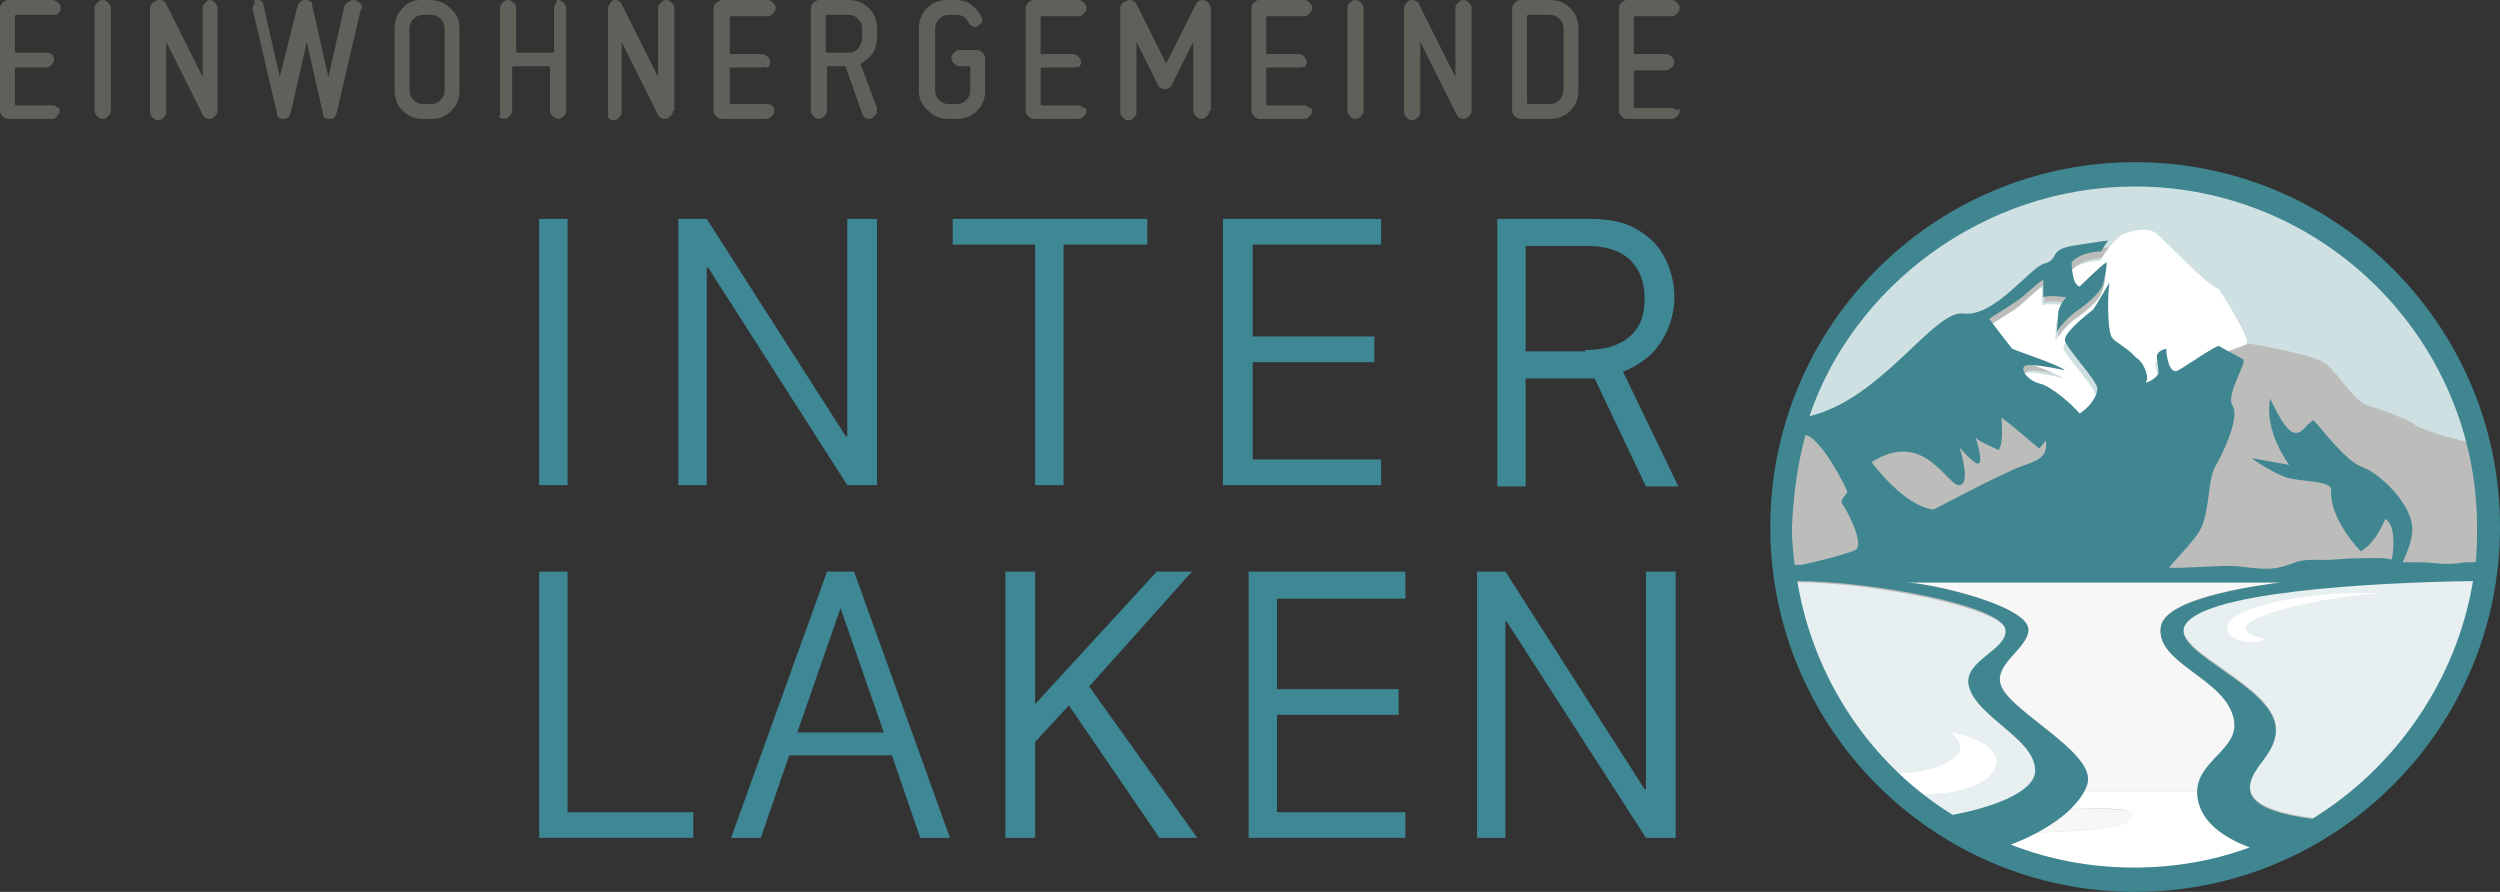 <?xml version="1.0" encoding="utf-8"?>
<!-- Generator: Adobe Illustrator 26.0.2, SVG Export Plug-In . SVG Version: 6.00 Build 0)  -->
<svg version="1.1" xmlns="http://www.w3.org/2000/svg" xmlns:xlink="http://www.w3.org/1999/xlink" x="0px" y="0px"
	 viewBox="0 0 185 66" style="enable-background:new 0 0 185 66;" xml:space="preserve">
<rect x="0" y="0" width="185" height="66" fill="#333333" stroke="none"/>
<style type="text/css">
	.st0{clip-path:url(#SVGID_00000123422039858730501730000014375687928263152285_);fill:#CFE0E2;}
	.st1{clip-path:url(#SVGID_00000123422039858730501730000014375687928263152285_);fill:#BCBDBB;}
	.st2{fill:#3E8794;}
	.st3{clip-path:url(#SVGID_00000112595724183975830640000018042557657305292698_);fill:#3E8794;}
	.st4{clip-path:url(#SVGID_00000147917144812657983740000011553302143313477819_);fill:#60605B;}
	.st5{clip-path:url(#SVGID_00000147917144812657983740000011553302143313477819_);fill:#FFFFFF;}
	.st6{clip-path:url(#SVGID_00000147917144812657983740000011553302143313477819_);fill:#F7F7F7;}
	.st7{clip-path:url(#SVGID_00000147917144812657983740000011553302143313477819_);fill:#E7EFF1;}
	.st8{clip-path:url(#SVGID_00000147917144812657983740000011553302143313477819_);fill:#408691;}
	.st9{clip-path:url(#SVGID_00000147917144812657983740000011553302143313477819_);fill:#BCBDBB;}
</style>
<g id="Ebene_1">
	<g>
		<g>
			<defs>
				<rect id="SVGID_1_" width="185" height="66"/>
			</defs>
			<clipPath id="SVGID_00000182523334457849054200000017168499912571946918_">
				<use xlink:href="#SVGID_1_"  style="overflow:visible;"/>
			</clipPath>
			<path style="clip-path:url(#SVGID_00000182523334457849054200000017168499912571946918_);fill:#CFE0E2;" d="M158,13
				c-14.4,0-26.1,11.7-26.1,26.1c0,14.4,11.7,26.1,26.1,26.1c14.4,0,26.1-11.7,26.1-26.1C184.1,24.7,172.4,13,158,13"/>
			<path style="clip-path:url(#SVGID_00000182523334457849054200000017168499912571946918_);fill:#BCBDBB;" d="M184.1,39
				c0-2.1-0.3-4.2-0.7-6.1c-1.4-0.3-4-1-4.6-1.4c-0.6-0.5-2.6-1.2-3.6-1.5c-1-0.3-2.2-2.4-3.1-3.1c-0.9-0.7-5.8-1.5-5.8-1.5h0h0
				c0,0,0,0,0,0c0,0,0,0,0,0h0h0c0,0-1.5,0.6-1.8,0.5c-0.1,0-0.3,0.1-0.5,0.2c-0.5,0.3-1.2,0.8-1.8,1.2c-0.3,0.2-0.6,0.4-0.7,0.5
				c-0.7,0.4-0.9-1.2-0.9-1.6c-0.2,0.1-0.4,0.1-0.5,0.2c-0.1,0.1-0.2,0.2-0.2,0.4c0,0.2,0.2,1.1,0.1,1.3c-0.2,0.3-0.7,0.6-0.9,0.6
				c0-0.1,0.2-0.2,0.1-0.6c0-0.1,0-0.1-0.1-0.2c0-0.1-0.1-0.3-0.2-0.4c-0.1-0.2-0.3-0.4-0.4-0.5c-0.1-0.1-0.1-0.1-0.2-0.2
				c-0.1-0.1-0.2-0.2-0.3-0.3c-0.1-0.1-0.2-0.1-0.3-0.2c-0.1-0.1-0.2-0.2-0.4-0.3c-0.1-0.1-0.2-0.1-0.2-0.2
				c-0.2-0.2-0.4-0.3-0.5-0.4c-0.3-0.4-0.3-2.1-0.3-2.5c0-0.9,0.1-1.6,0.1-1.6c0,0-1.1,1.9-1.2,2c-0.1,0.1-2,1.5-2.1,2.2
				c-0.1,0.5,2.5,3.1,2.4,3.7c0,0.1-0.1,0.3-0.2,0.6c-0.2,0.4-0.6,0.9-1.2,1.2c-0.1-0.2-0.4-0.4-0.6-0.6c-0.7-0.7-1.7-1.4-2.3-1.6
				c-0.9-0.2-1.5-1-1.2-1.3c0.3-0.3,3,0.3,3,0.3c-0.4-0.4-3.8-1.5-3.9-1.6c-0.1-0.1-1.7-2.2-1.7-2.2c0.4-0.3,1.3-0.8,2-1.3
				c0.2-0.2,0.6-0.5,1-0.9c0.2-0.2,0.4-0.3,0.5-0.5c0.2-0.1,0.3-0.2,0.4-0.3c0,0.1,0,0.5,0,0.8c0,0.1,0,0.3,0,0.4c0,0.1,0,0.1,0,0.2
				c0.4-0.2,1.7,0,1.7,0c-0.2,0.2-0.6,0.8-0.6,1.2c0,0.3-0.1,1.4-0.1,1.4c0.1-0.3,0.9-1.2,1.5-1.6c0.6-0.4,1.4-1.1,1.8-1.7
				c0-0.1,0.1-0.2,0.1-0.2c0.2-0.7,0.3-1.4,0.3-1.6c-0.4,0.2-2,1.8-2,1.8c-0.6-0.1-0.6-1.8-0.6-1.8c0.7-0.8,2.2-0.8,2.2-0.8
				s0.2-0.4,0.5-0.8c0,0,0,0,0,0c0,0,0,0,0,0c-0.9,0.1-2,0.3-2.7,0.4c-1.7,0.3-0.9,1-2,1.3c-1,0.2-3.4,3.6-5.5,3.7
				c-0.1,0-0.3,0-0.4,0c-0.1,0-0.1,0-0.2,0c-2.2,0.1-6.1,6.5-11.5,7.7c0,0-0.5,0.1-0.7,0.1c0,0,0,0,0,0c-0.1,0.2-0.1,0.5-0.2,0.7
				c0,0,0,0,0,0c-0.6,2.1-0.9,4.3-0.9,6.6c0,8.9,4.5,16.8,11.4,21.5v0c0.7,0.4,1.3,0.9,2,1.3c0,0,0,0,0,0c3.7,2.1,8,3.3,12.6,3.3
				c4.2,0,8.1-1,11.6-2.7c0,0,0.1,0,0.1-0.1c7.4-3.8,12.9-10.9,14.1-19.5v0c0,0,0,0,0,0c0.1-0.4,0.1-0.8,0.2-1.2
				C184,40.7,184.1,39.9,184.1,39"/>
		</g>
		<rect x="39.9" y="16.2" class="st2" width="2.1" height="19.7"/>
		<polygon class="st2" points="50.2,35.9 50.2,16.2 52.3,16.2 62.6,32.3 62.7,32.3 62.7,16.2 64.9,16.2 64.9,35.9 62.7,35.9 
			52.4,19.8 52.3,19.8 52.3,35.9 		"/>
		<polygon class="st2" points="76.6,35.9 76.6,18.1 70.5,18.1 70.5,16.2 84.9,16.2 84.9,18.1 78.7,18.1 78.7,35.9 		"/>
		<polygon class="st2" points="102.2,35.9 90.5,35.9 90.5,16.2 102.2,16.2 102.2,18.1 92.7,18.1 92.7,24.9 101.7,24.9 101.7,26.8 
			92.7,26.8 92.7,34 102.2,34 		"/>
		<g>
			<defs>
				<rect id="SVGID_00000157995840977935803080000011421427000343326642_" width="185" height="66"/>
			</defs>
			<clipPath id="SVGID_00000067193906031881314240000000336391584515815358_">
				<use xlink:href="#SVGID_00000157995840977935803080000011421427000343326642_"  style="overflow:visible;"/>
			</clipPath>
			<path style="clip-path:url(#SVGID_00000067193906031881314240000000336391584515815358_);fill:#3E8794;" d="M121,16.9
				c0.9,0.5,1.6,1.1,2.1,2c0.5,0.9,0.8,1.9,0.8,3.1c0,0.9-0.2,1.7-0.5,2.4c-0.3,0.7-0.7,1.3-1.3,1.9c-0.6,0.5-1.2,0.9-2,1.2l4.1,8.5
				h-2.4l-3.8-8h-5.1v8h-2.1V16.2h6.9C119,16.2,120.1,16.4,121,16.9 M117.3,25.9c1.4,0,2.5-0.3,3.3-1c0.8-0.7,1.1-1.6,1.1-2.8
				c0-1.3-0.4-2.2-1.1-2.9c-0.8-0.7-1.8-1-3.2-1h-4.5v7.8H117.3z"/>
		</g>
		<polygon class="st2" points="39.9,42.3 39.9,62 51.3,62 51.3,60.1 42,60.1 42,42.3 		"/>
		<path class="st2" d="M61.2,42.3L54.1,62h2.2l2.1-6.1h7.6l2.1,6.1h2.2l-7.1-19.7H61.2z M62.2,45L62.2,45l3.2,9.2h-6.4L62.2,45z"/>
		<polygon class="st2" points="85.6,42.3 76.6,52.1 76.6,52.1 76.6,42.3 74.4,42.3 74.4,62 76.6,62 76.6,54.9 79.1,52.2 85.8,62 
			88.6,62 80.6,50.8 88.2,42.3 		"/>
		<polygon class="st2" points="92.4,42.3 92.4,62 104,62 104,60.1 94.5,60.1 94.5,52.9 103.5,52.9 103.5,51 94.5,51 94.5,44.3 
			104,44.3 104,42.3 		"/>
		<polygon class="st2" points="121.8,42.3 121.8,58.4 121.7,58.4 111.4,42.3 109.3,42.3 109.3,62 111.4,62 111.4,46 111.5,46 
			121.8,62 124,62 124,42.3 		"/>
		<g>
			<defs>
				<rect id="SVGID_00000116936455292411375420000008288483151790245805_" width="185" height="66"/>
			</defs>
			<clipPath id="SVGID_00000168090417189857415200000008800239106063682187_">
				<use xlink:href="#SVGID_00000116936455292411375420000008288483151790245805_"  style="overflow:visible;"/>
			</clipPath>
			<path style="clip-path:url(#SVGID_00000168090417189857415200000008800239106063682187_);fill:#60605B;" d="M4.4,8.2
				c0,0.2-0.1,0.3-0.2,0.4C4.2,8.7,4,8.8,3.9,8.8H0.6c-0.2,0-0.3-0.1-0.4-0.2C0.1,8.5,0,8.4,0,8.2V0.6c0-0.2,0.1-0.3,0.2-0.4
				C0.3,0.1,0.4,0,0.6,0h3.3C4,0,4.2,0.1,4.3,0.2c0.1,0.1,0.2,0.2,0.2,0.4c0,0.2-0.1,0.3-0.2,0.4C4.2,1.1,4,1.1,3.9,1.1H1.2
				c0,0-0.1,0-0.1,0.1v2.6c0,0,0,0.1,0.1,0.1h2.3c0.2,0,0.3,0.1,0.4,0.2C3.9,4.1,4,4.2,4,4.4c0,0.2-0.1,0.3-0.2,0.4
				C3.7,4.9,3.6,5,3.4,5H1.2c0,0-0.1,0-0.1,0.1v2.6c0,0,0,0.1,0.1,0.1h2.7c0.2,0,0.3,0.1,0.4,0.2C4.4,7.9,4.4,8.1,4.4,8.2"/>
			<path style="clip-path:url(#SVGID_00000168090417189857415200000008800239106063682187_);fill:#60605B;" d="M8.2,8.2
				c0,0.2-0.1,0.3-0.2,0.4C7.9,8.7,7.8,8.8,7.6,8.8c-0.2,0-0.3-0.1-0.4-0.2C7.1,8.5,7,8.4,7,8.2V0.6c0-0.2,0.1-0.3,0.2-0.4
				C7.3,0.1,7.4,0,7.6,0C7.8,0,7.9,0.1,8,0.2c0.1,0.1,0.2,0.2,0.2,0.4V8.2z"/>
			<path style="clip-path:url(#SVGID_00000168090417189857415200000008800239106063682187_);fill:#60605B;" d="M16.1,8.2
				c0,0.2-0.1,0.3-0.2,0.4c-0.1,0.1-0.2,0.2-0.4,0.2c-0.2,0-0.4-0.1-0.5-0.3l-2.7-5.4c0,0,0,0,0,0c0,0,0,0,0,0v5.2
				c0,0.2-0.1,0.3-0.2,0.4c-0.1,0.1-0.2,0.2-0.4,0.2c-0.2,0-0.3-0.1-0.4-0.2c-0.1-0.1-0.2-0.2-0.2-0.4V0.6c0-0.2,0.1-0.3,0.2-0.4
				C11.5,0.1,11.6,0,11.8,0c0.2,0,0.4,0.1,0.5,0.3l2.7,5.4c0,0,0,0,0,0c0,0,0,0,0,0V0.6c0-0.2,0.1-0.3,0.2-0.4
				C15.3,0.1,15.4,0,15.5,0c0.2,0,0.3,0.1,0.4,0.2c0.1,0.1,0.2,0.2,0.2,0.4V8.2z"/>
			<path style="clip-path:url(#SVGID_00000168090417189857415200000008800239106063682187_);fill:#60605B;" d="M26.7,0.7l-1.8,7.7
				c-0.1,0.3-0.2,0.4-0.5,0.4c-0.3,0-0.5-0.1-0.5-0.4l-1.2-5.3c0,0,0,0,0,0c0,0,0,0,0,0l-1.2,5.3c-0.1,0.3-0.3,0.4-0.5,0.4
				c-0.3,0-0.5-0.1-0.5-0.4l-1.8-7.7c0,0,0-0.1,0-0.1c0-0.2,0.1-0.3,0.2-0.4C18.7,0.1,18.8,0,19,0c0.3,0,0.5,0.1,0.5,0.4l1.2,5.3
				c0,0,0,0,0,0c0,0,0,0,0,0L22,0.5C22.1,0.2,22.3,0,22.6,0c0.3,0,0.5,0.1,0.5,0.4l1.2,5.3c0,0,0,0,0,0c0,0,0,0,0,0l1.2-5.3
				C25.7,0.2,25.9,0,26.2,0c0.1,0,0.3,0.1,0.4,0.2c0.1,0.1,0.2,0.2,0.2,0.4C26.8,0.6,26.7,0.7,26.7,0.7"/>
			<path style="clip-path:url(#SVGID_00000168090417189857415200000008800239106063682187_);fill:#60605B;" d="M32.9,6.7V2.1
				c0-0.3-0.1-0.5-0.3-0.7c-0.2-0.2-0.4-0.3-0.7-0.3h-0.6c-0.3,0-0.5,0.1-0.7,0.3c-0.2,0.2-0.3,0.4-0.3,0.7v4.6
				c0,0.3,0.1,0.5,0.3,0.7c0.2,0.2,0.4,0.3,0.7,0.3h0.6c0.3,0,0.5-0.1,0.7-0.3C32.8,7.2,32.9,7,32.9,6.7 M34,6.7
				c0,0.6-0.2,1.1-0.6,1.5c-0.4,0.4-0.9,0.6-1.5,0.6h-0.6c-0.6,0-1.1-0.2-1.5-0.6c-0.4-0.4-0.6-0.9-0.6-1.5V2.1
				c0-0.6,0.2-1.1,0.6-1.5C30.1,0.2,30.6,0,31.2,0h0.6c0.6,0,1.1,0.2,1.5,0.6C33.8,1,34,1.5,34,2.1V6.7z"/>
			<path style="clip-path:url(#SVGID_00000168090417189857415200000008800239106063682187_);fill:#60605B;" d="M41.9,8.2
				c0,0.2-0.1,0.3-0.2,0.4c-0.1,0.1-0.2,0.2-0.4,0.2c-0.1,0-0.3-0.1-0.4-0.2c-0.1-0.1-0.2-0.2-0.2-0.4V5c0,0,0-0.1-0.1-0.1h-2.6
				c0,0-0.1,0-0.1,0.1v3.2c0,0.2-0.1,0.3-0.2,0.4c-0.1,0.1-0.2,0.2-0.4,0.2c-0.2,0-0.3-0.1-0.4-0.2C37.1,8.5,37,8.4,37,8.2V0.6
				c0-0.2,0.1-0.3,0.2-0.4C37.3,0.1,37.4,0,37.6,0c0.1,0,0.3,0.1,0.4,0.2c0.1,0.1,0.2,0.2,0.2,0.4v3.2c0,0,0,0.1,0.1,0.1h2.6
				c0,0,0.1,0,0.1-0.1V0.6c0-0.2,0.1-0.3,0.2-0.4C41.1,0.1,41.2,0,41.3,0c0.2,0,0.3,0.1,0.4,0.2c0.1,0.1,0.2,0.2,0.2,0.4V8.2z"/>
			<path style="clip-path:url(#SVGID_00000168090417189857415200000008800239106063682187_);fill:#60605B;" d="M49.8,8.2
				c0,0.2-0.1,0.3-0.2,0.4c-0.1,0.1-0.2,0.2-0.4,0.2c-0.2,0-0.4-0.1-0.5-0.3l-2.7-5.4c0,0,0,0,0,0c0,0,0,0,0,0v5.2
				c0,0.2-0.1,0.3-0.2,0.4c-0.1,0.1-0.2,0.2-0.4,0.2c-0.2,0-0.3-0.1-0.4-0.2C45,8.5,45,8.4,45,8.2V0.6c0-0.2,0.1-0.3,0.2-0.4
				C45.2,0.1,45.4,0,45.5,0c0.2,0,0.4,0.1,0.5,0.3l2.7,5.4c0,0,0,0,0,0c0,0,0,0,0,0V0.6c0-0.2,0.1-0.3,0.2-0.4C49,0.1,49.1,0,49.3,0
				c0.2,0,0.3,0.1,0.4,0.2c0.1,0.1,0.2,0.2,0.2,0.4V8.2z"/>
			<path style="clip-path:url(#SVGID_00000168090417189857415200000008800239106063682187_);fill:#60605B;" d="M57.3,8.2
				c0,0.2-0.1,0.3-0.2,0.4c-0.1,0.1-0.2,0.2-0.4,0.2h-3.3c-0.2,0-0.3-0.1-0.4-0.2c-0.1-0.1-0.2-0.2-0.2-0.4V0.6
				c0-0.2,0.1-0.3,0.2-0.4C53.2,0.1,53.3,0,53.5,0h3.3c0.2,0,0.3,0.1,0.4,0.2c0.1,0.1,0.2,0.2,0.2,0.4c0,0.2-0.1,0.3-0.2,0.4
				c-0.1,0.1-0.2,0.2-0.4,0.2h-2.7c0,0-0.1,0-0.1,0.1v2.6c0,0,0,0.1,0.1,0.1h2.3c0.2,0,0.3,0.1,0.4,0.2c0.1,0.1,0.2,0.2,0.2,0.4
				c0,0.2-0.1,0.3-0.2,0.4C56.6,4.9,56.5,5,56.3,5h-2.3C54,5,54,5,54,5v2.6c0,0,0,0.1,0.1,0.1h2.7c0.2,0,0.3,0.1,0.4,0.2
				C57.3,7.9,57.3,8.1,57.3,8.2"/>
			<path style="clip-path:url(#SVGID_00000168090417189857415200000008800239106063682187_);fill:#60605B;" d="M63.8,2.8V2.1
				c0-0.3-0.1-0.5-0.3-0.7c-0.2-0.2-0.4-0.3-0.7-0.3h-1.6c0,0-0.1,0-0.1,0.1v2.6c0,0,0,0.1,0.1,0.1h1.6c0.3,0,0.5-0.1,0.7-0.3
				C63.7,3.3,63.8,3.1,63.8,2.8 M64.9,2.8c0,0.4-0.1,0.8-0.3,1.1c-0.2,0.3-0.5,0.6-0.9,0.8c0,0,0,0.1,0,0.1L64.9,8
				c0,0.1,0,0.1,0,0.2c0,0.2-0.1,0.3-0.2,0.4c-0.1,0.1-0.2,0.2-0.4,0.2c-0.2,0-0.4-0.1-0.5-0.4L62.6,5c0,0,0-0.1-0.1-0.1h-1.2
				c0,0-0.1,0-0.1,0.1v3.2c0,0.2-0.1,0.3-0.2,0.4c-0.1,0.1-0.2,0.2-0.4,0.2c-0.2,0-0.3-0.1-0.4-0.2c-0.1-0.1-0.2-0.2-0.2-0.4V0.6
				c0-0.2,0.1-0.3,0.2-0.4C60.3,0.1,60.5,0,60.6,0h2.2c0.6,0,1.1,0.2,1.5,0.6c0.4,0.4,0.6,0.9,0.6,1.5V2.8z"/>
			<path style="clip-path:url(#SVGID_00000168090417189857415200000008800239106063682187_);fill:#60605B;" d="M72.9,6.7
				c0,0.6-0.2,1.1-0.6,1.5c-0.4,0.4-0.9,0.6-1.5,0.6h-0.6c-0.6,0-1.1-0.2-1.5-0.6C68.2,7.8,68,7.3,68,6.7V2.1c0-0.6,0.2-1.1,0.6-1.5
				C69,0.2,69.5,0,70.1,0h0.6c0.4,0,0.8,0.1,1.1,0.3c0.3,0.2,0.6,0.5,0.8,0.9c0,0.1,0.1,0.2,0.1,0.2c0,0.2-0.1,0.3-0.2,0.4
				C72.4,1.9,72.3,2,72.2,2c-0.2,0-0.4-0.1-0.5-0.3c-0.2-0.4-0.5-0.6-0.9-0.6h-0.6c-0.3,0-0.5,0.1-0.7,0.3c-0.2,0.2-0.3,0.4-0.3,0.7
				v4.6c0,0.3,0.1,0.5,0.3,0.7c0.2,0.2,0.4,0.3,0.7,0.3h0.6c0.3,0,0.5-0.1,0.7-0.3c0.2-0.2,0.3-0.4,0.3-0.7V5c0,0,0-0.1-0.1-0.1H71
				c-0.2,0-0.3-0.1-0.4-0.2c-0.1-0.1-0.2-0.2-0.2-0.4c0-0.2,0.1-0.3,0.2-0.4c0.1-0.1,0.2-0.2,0.4-0.2h1.3c0.2,0,0.3,0.1,0.4,0.2
				c0.1,0.1,0.2,0.2,0.2,0.4V6.7z"/>
			<path style="clip-path:url(#SVGID_00000168090417189857415200000008800239106063682187_);fill:#60605B;" d="M80.4,8.2
				c0,0.2-0.1,0.3-0.2,0.4c-0.1,0.1-0.2,0.2-0.4,0.2h-3.3c-0.2,0-0.3-0.1-0.4-0.2c-0.1-0.1-0.2-0.2-0.2-0.4V0.6
				c0-0.2,0.1-0.3,0.2-0.4C76.2,0.1,76.3,0,76.5,0h3.3c0.2,0,0.3,0.1,0.4,0.2c0.1,0.1,0.2,0.2,0.2,0.4c0,0.2-0.1,0.3-0.2,0.4
				c-0.1,0.1-0.2,0.2-0.4,0.2h-2.7c0,0-0.1,0-0.1,0.1v2.6c0,0,0,0.1,0.1,0.1h2.3c0.2,0,0.3,0.1,0.4,0.2c0.1,0.1,0.2,0.2,0.2,0.4
				c0,0.2-0.1,0.3-0.2,0.4C79.7,4.9,79.5,5,79.4,5h-2.3c0,0-0.1,0-0.1,0.1v2.6c0,0,0,0.1,0.1,0.1h2.7c0.2,0,0.3,0.1,0.4,0.2
				C80.3,7.9,80.4,8.1,80.4,8.2"/>
			<path style="clip-path:url(#SVGID_00000168090417189857415200000008800239106063682187_);fill:#60605B;" d="M89.5,8.2
				c0,0.2-0.1,0.3-0.2,0.4c-0.1,0.1-0.2,0.2-0.4,0.2c-0.2,0-0.3-0.1-0.4-0.2c-0.1-0.1-0.2-0.2-0.2-0.4V3.1c0,0,0,0,0,0c0,0,0,0,0,0
				l-1.6,3.2c-0.1,0.2-0.3,0.3-0.5,0.3c-0.2,0-0.4-0.1-0.5-0.3l-1.6-3.2c0,0,0,0,0,0c0,0,0,0,0,0v5.2c0,0.2-0.1,0.3-0.2,0.4
				c-0.1,0.1-0.2,0.2-0.4,0.2c-0.2,0-0.3-0.1-0.4-0.2c-0.1-0.1-0.2-0.2-0.2-0.4V0.6c0-0.2,0.1-0.3,0.2-0.4C83.3,0.1,83.5,0,83.6,0
				c0.2,0,0.4,0.1,0.5,0.3l2.2,4.4c0,0,0,0,0,0l2.2-4.4C88.6,0.1,88.8,0,89,0c0.2,0,0.3,0.1,0.4,0.2c0.1,0.1,0.2,0.2,0.2,0.4V8.2z"
				/>
			<path style="clip-path:url(#SVGID_00000168090417189857415200000008800239106063682187_);fill:#60605B;" d="M97.1,8.2
				c0,0.2-0.1,0.3-0.2,0.4c-0.1,0.1-0.2,0.2-0.4,0.2h-3.3c-0.1,0-0.3-0.1-0.4-0.2c-0.1-0.1-0.2-0.2-0.2-0.4V0.6
				c0-0.2,0.1-0.3,0.2-0.4C92.9,0.1,93,0,93.2,0h3.3c0.2,0,0.3,0.1,0.4,0.2c0.1,0.1,0.2,0.2,0.2,0.4c0,0.2-0.1,0.3-0.2,0.4
				c-0.1,0.1-0.2,0.2-0.4,0.2h-2.7c0,0-0.1,0-0.1,0.1v2.6c0,0,0,0.1,0.1,0.1h2.3c0.2,0,0.3,0.1,0.4,0.2c0.1,0.1,0.2,0.2,0.2,0.4
				c0,0.2-0.1,0.3-0.2,0.4C96.3,4.9,96.2,5,96.1,5h-2.3c0,0-0.1,0-0.1,0.1v2.6c0,0,0,0.1,0.1,0.1h2.7c0.2,0,0.3,0.1,0.4,0.2
				C97,7.9,97.1,8.1,97.1,8.2"/>
			<path style="clip-path:url(#SVGID_00000168090417189857415200000008800239106063682187_);fill:#60605B;" d="M100.9,8.2
				c0,0.2-0.1,0.3-0.2,0.4c-0.1,0.1-0.2,0.2-0.4,0.2c-0.2,0-0.3-0.1-0.4-0.2c-0.1-0.1-0.2-0.2-0.2-0.4V0.6c0-0.2,0.1-0.3,0.2-0.4
				c0.1-0.1,0.2-0.2,0.4-0.2c0.1,0,0.3,0.1,0.4,0.2c0.1,0.1,0.2,0.2,0.2,0.4V8.2z"/>
			<path style="clip-path:url(#SVGID_00000168090417189857415200000008800239106063682187_);fill:#60605B;" d="M108.9,8.2
				c0,0.2-0.1,0.3-0.2,0.4c-0.1,0.1-0.2,0.2-0.4,0.2c-0.2,0-0.4-0.1-0.5-0.3l-2.7-5.4c0,0,0,0,0,0c0,0,0,0,0,0v5.2
				c0,0.2-0.1,0.3-0.2,0.4c-0.1,0.1-0.2,0.2-0.4,0.2c-0.2,0-0.3-0.1-0.4-0.2c-0.1-0.1-0.2-0.2-0.2-0.4V0.6c0-0.2,0.1-0.3,0.2-0.4
				c0.1-0.1,0.2-0.2,0.4-0.2c0.2,0,0.4,0.1,0.5,0.3l2.7,5.4c0,0,0,0,0,0c0,0,0,0,0,0V0.6c0-0.2,0.1-0.3,0.2-0.4
				c0.1-0.1,0.2-0.2,0.4-0.2c0.2,0,0.3,0.1,0.4,0.2c0.1,0.1,0.2,0.2,0.2,0.4V8.2z"/>
			<path style="clip-path:url(#SVGID_00000168090417189857415200000008800239106063682187_);fill:#60605B;" d="M115.7,6.7V2.1
				c0-0.3-0.1-0.5-0.3-0.7c-0.2-0.2-0.4-0.3-0.7-0.3h-1.6c0,0-0.1,0-0.1,0.1v6.4c0,0,0,0.1,0.1,0.1h1.6c0.3,0,0.5-0.1,0.7-0.3
				C115.6,7.2,115.7,6.9,115.7,6.7 M116.8,6.7c0,0.6-0.2,1.1-0.6,1.5c-0.4,0.4-0.9,0.6-1.5,0.6h-2.2c-0.2,0-0.3-0.1-0.4-0.2
				c-0.1-0.1-0.2-0.2-0.2-0.4V0.6c0-0.2,0.1-0.3,0.2-0.4c0.1-0.1,0.2-0.2,0.4-0.2h2.2c0.6,0,1.1,0.2,1.5,0.6
				c0.4,0.4,0.6,0.9,0.6,1.5V6.7z"/>
			<path style="clip-path:url(#SVGID_00000168090417189857415200000008800239106063682187_);fill:#60605B;" d="M124.3,8.2
				c0,0.2-0.1,0.3-0.2,0.4c-0.1,0.1-0.2,0.2-0.4,0.2h-3.3c-0.2,0-0.3-0.1-0.4-0.2c-0.1-0.1-0.2-0.2-0.2-0.4V0.6
				c0-0.2,0.1-0.3,0.2-0.4c0.1-0.1,0.2-0.2,0.4-0.2h3.3c0.2,0,0.3,0.1,0.4,0.2c0.1,0.1,0.2,0.2,0.2,0.4c0,0.2-0.1,0.3-0.2,0.4
				c-0.1,0.1-0.2,0.2-0.4,0.2h-2.7c0,0-0.1,0-0.1,0.1v2.6c0,0,0,0.1,0.1,0.1h2.3c0.2,0,0.3,0.1,0.4,0.2c0.1,0.1,0.2,0.2,0.2,0.4
				c0,0.2-0.1,0.3-0.2,0.4c-0.1,0.1-0.2,0.2-0.4,0.2h-2.3c0,0-0.1,0-0.1,0.1v2.6c0,0,0,0.1,0.1,0.1h2.7c0.2,0,0.3,0.1,0.4,0.2
				C124.3,7.9,124.3,8.1,124.3,8.2"/>
			<path style="clip-path:url(#SVGID_00000168090417189857415200000008800239106063682187_);fill:#FFFFFF;" d="M166.2,25.5
				L166.2,25.5L166.2,25.5c0.6-0.1-2-4.1-2-4.1c-0.8-0.2-4-3.6-4.6-4.1c-0.6-0.5-1.6-0.3-2.4,0c-0.8,0.3-1.8,2-1.8,2s-1.5,0-2.2,0.8
				c0,0,0,1.7,0.6,1.8c0,0,1.6-1.7,2-1.8c0,0.3,0,0.9-0.3,1.6c-0.2,0.6-1.3,1.5-1.9,1.9c-0.6,0.4-1.3,1.3-1.5,1.6c0,0,0-1.1,0.1-1.4
				c0.1-0.4,0.4-1,0.6-1.2c0,0-1.3-0.2-1.7,0c0-0.4,0-1.1,0-1.3c-0.4,0.1-1.5,1.3-2,1.6c-0.6,0.4-1.6,1-2,1.3c0,0,1.6,2.1,1.7,2.2
				c0.1,0.1,3.5,1.2,3.9,1.6c0,0-2.7-0.7-3-0.3c-0.3,0.3,0.3,1.1,1.2,1.3c0.8,0.2,2.3,1.5,2.9,2.2c1-0.6,1.3-1.4,1.3-1.8
				c0.1-0.7-2.5-3.2-2.4-3.7c0.1-0.7,2-2,2.1-2.2c0.1-0.1,1.2-2,1.2-2c0,0-0.1,0.7-0.1,1.6c0,0.4,0,2.1,0.3,2.5
				c0.2,0.3,1.2,0.9,1.7,1.4c0.3,0.3,0.6,0.6,0.8,1.1c0.2,0.6,0,0.7,0,0.8c0.2,0,0.8-0.3,0.9-0.6c0.2-0.3-0.1-1.2-0.1-1.3
				c0-0.3,0.3-0.5,0.7-0.6c0,0.4,0.2,2,0.9,1.6s2.7-1.9,3-1.8C164.7,26.1,166.2,25.5,166.2,25.5"/>
			<path style="clip-path:url(#SVGID_00000168090417189857415200000008800239106063682187_);fill:#F7F7F7;" d="M153.8,59.8
				c-0.2,0-0.3,0-0.5,0c-0.7,0.7-1.6,1.3-2.6,1.8c3.8-0.1,7-0.3,7.2-1.1C158.2,59.7,155.2,59.9,153.8,59.8"/>
			<path style="clip-path:url(#SVGID_00000168090417189857415200000008800239106063682187_);fill:#E7EFF1;" d="M161.6,46.4
				c-0.5,1.9,6.5,4.3,6.8,7.3c0.2,2-2,3-1.9,4.6c0.1,1.7,3.6,2.1,5.9,2.4c6.1-4,10.3-10.5,11.4-17.9
				C176.8,42.9,162.3,43.5,161.6,46.4"/>
			<path style="clip-path:url(#SVGID_00000168090417189857415200000008800239106063682187_);fill:#F7F7F7;" d="M162.6,58.6
				c0.1-2.4,3.2-3.1,2.7-5.4c-0.6-3-5.8-4.1-5.4-6.8c0.3-2.4,8.3-3.2,8.9-3.3h0h-27.9c1.8,0,9.2,1.7,9.2,3.5c0,1.3-2.7,2.5-2,4.2
				c0.8,1.9,6.7,4.8,6.4,7c0,0.3-0.1,0.5-0.3,0.8L162.6,58.6z"/>
			<path style="clip-path:url(#SVGID_00000168090417189857415200000008800239106063682187_);fill:#FFFFFF;" d="M166.2,46.5
				c0,0.4,0.7,0.6,1.5,0.8c-1.4,0.6-2.9-0.1-2.9-0.8c-0.1-1.4,5.3-2.8,11.2-2.6C171,44.3,166.1,45.6,166.2,46.5"/>
			<path style="clip-path:url(#SVGID_00000168090417189857415200000008800239106063682187_);fill:#E7EFF1;" d="M143.3,60.6
				c2.9-0.5,7.2-1.6,7.4-3.4c0.1-2.4-4.3-4-4.9-6.3c-0.5-1.9,2.8-2.7,2.7-4.2c-0.2-1.8-11.1-3.8-16.3-3.6c0.1,0.5,0.2,0.9,0.3,1.4
				C133.8,51.1,137.8,56.8,143.3,60.6"/>
			<path style="clip-path:url(#SVGID_00000168090417189857415200000008800239106063682187_);fill:#E7EFF1;" d="M143.4,60.6
				C143.3,60.6,143.3,60.6,143.4,60.6C143.3,60.6,143.3,60.6,143.4,60.6C143.4,60.6,143.4,60.6,143.4,60.6"/>
			<path style="clip-path:url(#SVGID_00000168090417189857415200000008800239106063682187_);fill:#FFFFFF;" d="M146.6,57.9
				c0.7-0.4,1.5-1.3,1-2.1c-0.6-0.9-2-1.4-3.3-1.6c0.3,0.2,0.6,0.5,0.7,0.8c0.2,0.6-0.2,1-0.7,1.3c-1.3,0.8-3,0.9-4.6,1
				c-0.1,0-0.1,0-0.2,0c0.6,0.6,1.1,1.1,1.8,1.6c1-0.1,1.9-0.2,2.5-0.2C144.6,58.6,145.7,58.4,146.6,57.9"/>
			<path style="clip-path:url(#SVGID_00000168090417189857415200000008800239106063682187_);fill:#FFFFFF;" d="M162.6,58.8
				c0-0.1,0-0.2,0-0.2h-8.5c-0.2,0.4-0.5,0.8-0.9,1.2h0c0.2,0,0.3,0,0.5,0c1.4,0.1,4.4-0.2,4.1,0.7c-0.2,0.8-3.4,1-7.2,1.1
				c-1,0.5-2.1,1-3.2,1.3c3.2,1.4,6.7,2.2,10.4,2.2c3.5,0,6.9-0.7,9.9-2C165,62.4,162.8,61,162.6,58.8"/>
			<path style="clip-path:url(#SVGID_00000168090417189857415200000008800239106063682187_);fill:#408691;" d="M171.1,60.6
				c-2.1-0.3-4.5-0.8-4.6-2.2c-0.1-1.6,2.1-2.6,1.9-4.6c-0.3-3-7.3-5.4-6.8-7.3c0.7-2.7,14.1-3.4,21.4-3.5
				C181.8,50.3,177.3,56.8,171.1,60.6 M148.8,62.5c2.7-1,5.4-2.9,5.7-4.7c0.3-2.2-5.6-5.1-6.4-7c-0.7-1.6,2-2.8,2-4.2
				c0-1.8-7.4-3.5-9.2-3.5h27.9h0c-0.6,0.1-8.6,1-8.9,3.3c-0.4,2.7,4.8,3.8,5.4,6.8c0.5,2.3-2.9,3.1-2.7,5.6
				c0.1,1.8,1.7,3.1,3.9,3.9c-2.7,1-5.6,1.5-8.6,1.5C154.7,64.2,151.6,63.6,148.8,62.5 M133,43c5.4,0,15.2,1.8,15.4,3.6
				c0.2,1.5-3.2,2.3-2.7,4.2c0.6,2.3,5,3.9,4.9,6.3c-0.1,1.6-3.4,2.7-6.1,3.2C138.5,56.6,134.2,50.3,133,43 M133.6,32.2
				C133.6,32.2,133.6,32.2,133.6,32.2c1.1,0.1,3.1,4,3.1,4.2s-0.7,0.6-0.3,1c0.3,0.4,1.6,2.9,0.9,3.3c-0.6,0.3-3.4,1-4,1.1
				c-0.2,0-0.3,0-0.5,0c-0.1-0.9-0.2-1.8-0.2-2.7C132.7,36.7,133,34.4,133.6,32.2 M158,13.8c13.9,0,25.3,11.3,25.3,25.2
				c0,0.9,0,1.7-0.1,2.6c-0.5,0-1,0-1.4,0.1c-2,0.1-0.6-0.1-4-0.1c0.3-0.7,0.6-1.3,0.7-2.2c0.2-1.9-2.3-4.3-3.6-4.8
				c-1.3-0.4-3.1-2.9-3.7-3.5c-0.6,0.3-0.8,1.1-1.5,0.9c-0.7-0.2-1.7-2.5-1.7-2.5c-0.5,2.4,1.4,4.9,1.4,4.9
				c-0.6-0.1-2.8-0.5-2.8-0.5s1.4,1,2.5,1.4c1.1,0.4,3.5,0.2,3.4,1c-0.1,2.2,2.2,4.5,2.2,4.5c1.2-0.7,1.8-2.4,1.8-2.4
				c0.7,0.4,0.7,1.8,0.5,3c-0.2,0-0.5-0.1-0.7-0.1c-1.2,0-2.4,0-3.5,0.1c-0.9,0.1-2.1-0.1-2.9,0.2c-1.8,0.7-2.4,0.5-4.4,0.3
				c-1.1-0.1-4.1,0.2-5,0.1c0.5-0.6,1.6-1.7,2.2-2.6c0.9-1.4,0.6-4,1.3-5c0.4-0.7,1.8-3.5,1.2-4.4c-0.5-0.8,1.1-3.2,0.8-3.4
				c-0.3-0.2-1.5-0.8-1.8-1c-0.3,0-2.3,1.4-3,1.8c-0.7,0.4-0.9-1.2-0.9-1.6c-0.4,0.1-0.7,0.3-0.7,0.6c0,0.2,0.2,1.1,0.1,1.3
				c-0.2,0.3-0.7,0.6-0.9,0.6c0-0.1,0.2-0.2,0-0.8c-0.2-0.6-0.5-0.9-0.8-1.1c-0.5-0.6-1.5-1.1-1.7-1.4c-0.3-0.4-0.3-2.1-0.3-2.5
				c0-0.9,0.1-1.6,0.1-1.6c0,0-1.1,1.9-1.2,2c-0.1,0.1-2,1.5-2.1,2.2c-0.1,0.5,2.5,3.1,2.4,3.7c0,0.4-0.4,1.2-1.3,1.8
				c-0.6-0.7-2.1-2-2.9-2.2c-0.9-0.2-1.5-1-1.2-1.3c0.3-0.3,3,0.3,3,0.3c-0.4-0.4-3.8-1.5-3.9-1.6c-0.1-0.1-1.7-2.2-1.7-2.2
				c0.4-0.3,1.3-0.8,2-1.3c0.5-0.3,1.6-1.4,2-1.6c0,0.2,0,0.9,0,1.3c0.4-0.2,1.7,0,1.7,0c-0.2,0.2-0.6,0.8-0.6,1.2
				c0,0.3-0.1,1.4-0.1,1.4c0.1-0.3,0.9-1.2,1.5-1.6c0.6-0.4,1.7-1.3,1.9-1.9c0.2-0.7,0.3-1.4,0.3-1.7c-0.4,0.2-2,1.8-2,1.8
				c-0.6-0.1-0.6-1.8-0.6-1.8c0.7-0.8,2.2-0.8,2.2-0.8s0.2-0.4,0.5-0.8c-0.9,0.1-2,0.3-2.7,0.4c-1.7,0.3-0.9,1-2,1.3
				c-1,0.2-3.7,4-6,3.7c-2.2-0.3-6,6.3-11.4,7.6C137.1,21.3,146.7,13.8,158,13.8 M158,12c-14.9,0-27,12.1-27,27
				c0,14.9,12.1,27,27,27c14.9,0,27-12.1,27-27C185,24.1,172.9,12,158,12"/>
			<path style="clip-path:url(#SVGID_00000168090417189857415200000008800239106063682187_);fill:#BCBDBB;" d="M150.9,33.2
				c0,0-2.2-1.9-2.8-2.3c0,0,0.2,1.9-0.2,2.4c0,0-1.4-0.6-1.7-0.9c0,0,0.6,1.8,0.2,1.9c-0.3,0.1-1.4-1.2-1.4-1.2s0.9,2.7,0,2.8
				c-0.9,0.1-2.6-4.2-6.5-1.7c0,0,2.4,3.3,4.6,3.5c0,0,5.1-2.7,6.5-3.2c1.5-0.5,1.9-0.8,1.8-1.9L150.9,33.2z"/>
		</g>
	</g>
</g>
<g id="Ebene_2">
</g>
</svg>
